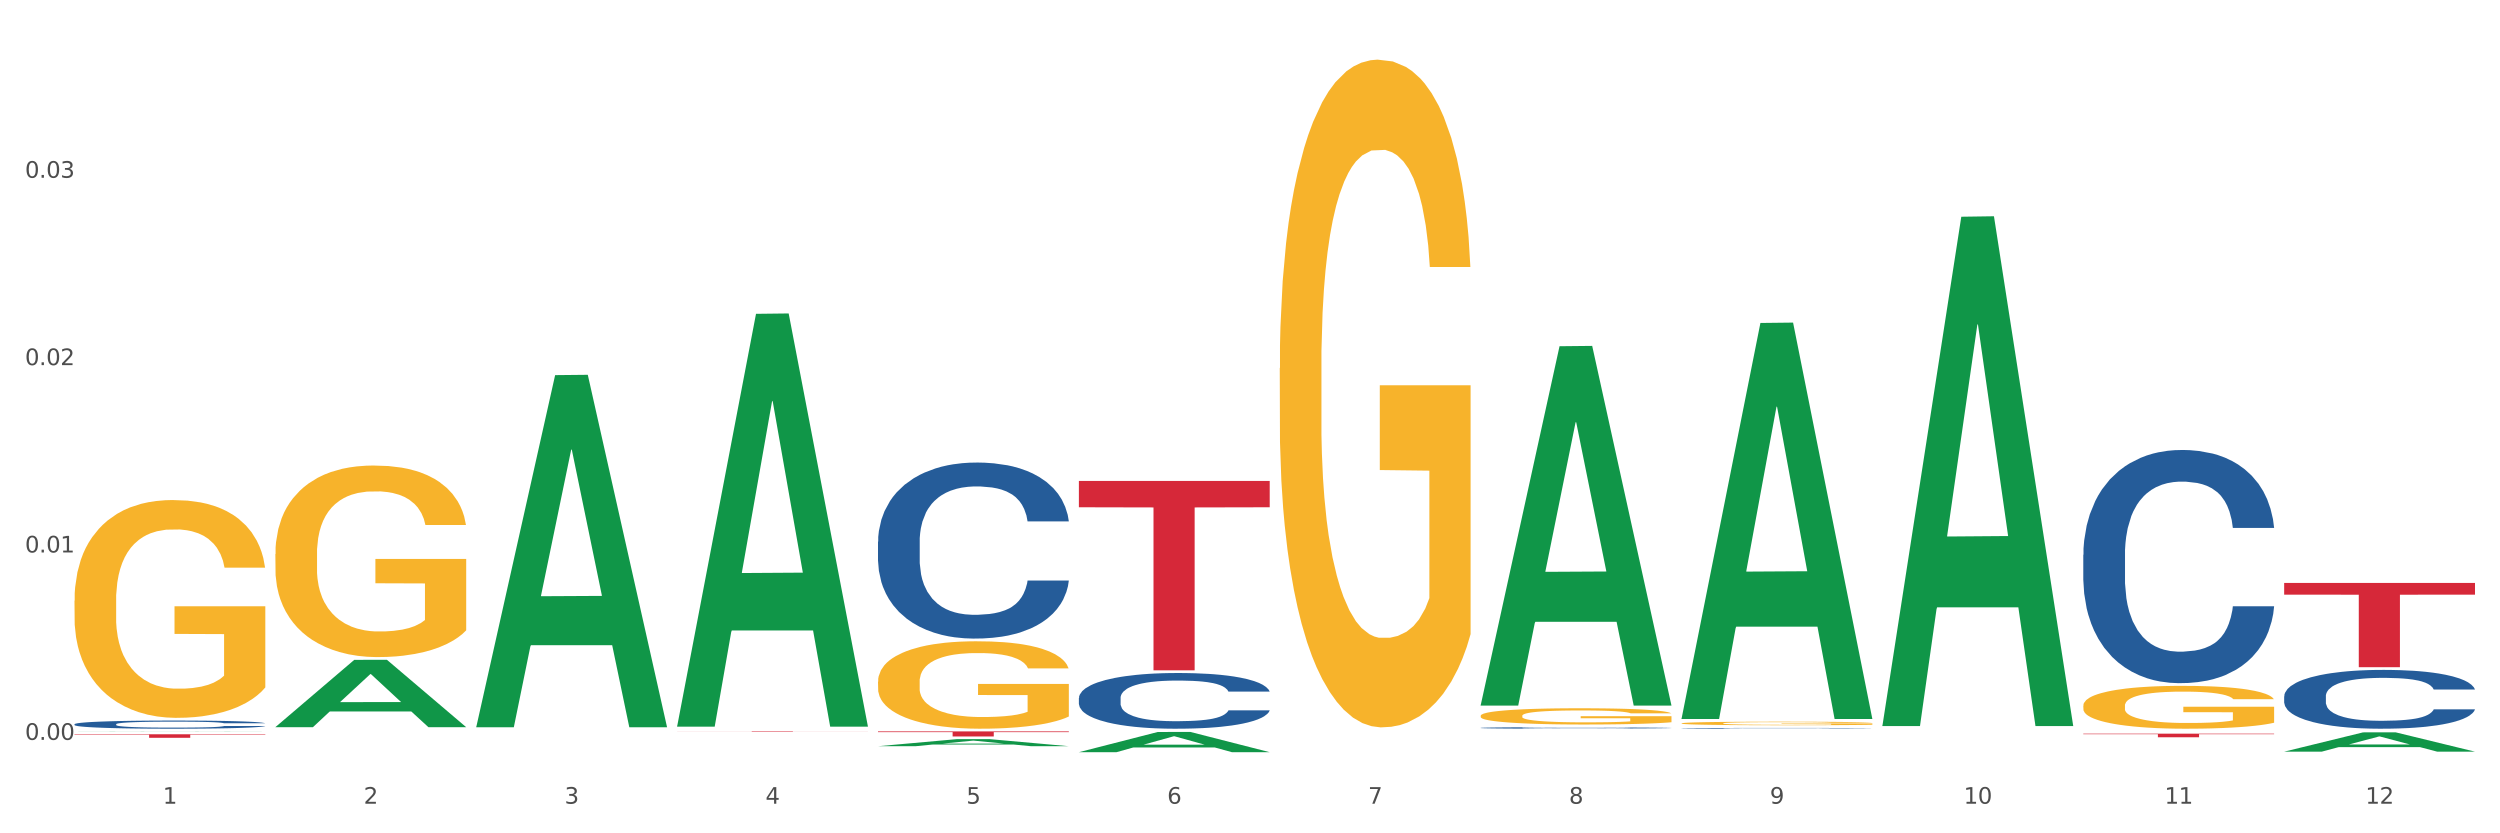 <?xml version="1.0" encoding="utf-8" standalone="no"?>
<!DOCTYPE svg PUBLIC "-//W3C//DTD SVG 1.1//EN"
  "http://www.w3.org/Graphics/SVG/1.1/DTD/svg11.dtd">
<svg xmlns:xlink="http://www.w3.org/1999/xlink" width="1080pt" height="360pt" viewBox="0 0 1080 360" xmlns="http://www.w3.org/2000/svg" version="1.1">
 <rect x="0" y="0" width="1080" height="360" fill="#333333" stroke="none"/>
 <defs>
  <style type="text/css">*{stroke-linejoin: round; stroke-linecap: butt}</style>
 </defs>
 <g id="figure_1">
  <g id="patch_1">
   <path d="M 0 360 
L 1080 360 
L 1080 0 
L 0 0 
z
" style="fill: #ffffff; stroke: #ffffff; stroke-linejoin: miter"/>
  </g>
  <g id="axes_1">
   <g id="matplotlib.axis_1">
    <g id="xtick_1">
     <g id="text_1">
      <!-- 1 -->
      <g style="fill: #4d4d4d" transform="translate(70.342 347.204) scale(0.096 -0.096)">
       <defs>
        <path id="DejaVuSans-31" d="M 794 531 
L 1825 531 
L 1825 4091 
L 703 3866 
L 703 4441 
L 1819 4666 
L 2450 4666 
L 2450 531 
L 3481 531 
L 3481 0 
L 794 0 
L 794 531 
z
" transform="scale(0.016)"/>
       </defs>
       <use xlink:href="#DejaVuSans-31"/>
      </g>
     </g>
    </g>
    <g id="xtick_2">
     <g id="text_2">
      <!-- 2 -->
      <g style="fill: #4d4d4d" transform="translate(157.122 347.204) scale(0.096 -0.096)">
       <defs>
        <path id="DejaVuSans-32" d="M 1228 531 
L 3431 531 
L 3431 0 
L 469 0 
L 469 531 
Q 828 903 1448 1529 
Q 2069 2156 2228 2338 
Q 2531 2678 2651 2914 
Q 2772 3150 2772 3378 
Q 2772 3750 2511 3984 
Q 2250 4219 1831 4219 
Q 1534 4219 1204 4116 
Q 875 4013 500 3803 
L 500 4441 
Q 881 4594 1212 4672 
Q 1544 4750 1819 4750 
Q 2544 4750 2975 4387 
Q 3406 4025 3406 3419 
Q 3406 3131 3298 2873 
Q 3191 2616 2906 2266 
Q 2828 2175 2409 1742 
Q 1991 1309 1228 531 
z
" transform="scale(0.016)"/>
       </defs>
       <use xlink:href="#DejaVuSans-32"/>
      </g>
     </g>
    </g>
    <g id="xtick_3">
     <g id="text_3">
      <!-- 3 -->
      <g style="fill: #4d4d4d" transform="translate(243.902 347.204) scale(0.096 -0.096)">
       <defs>
        <path id="DejaVuSans-33" d="M 2597 2516 
Q 3050 2419 3304 2112 
Q 3559 1806 3559 1356 
Q 3559 666 3084 287 
Q 2609 -91 1734 -91 
Q 1441 -91 1130 -33 
Q 819 25 488 141 
L 488 750 
Q 750 597 1062 519 
Q 1375 441 1716 441 
Q 2309 441 2620 675 
Q 2931 909 2931 1356 
Q 2931 1769 2642 2001 
Q 2353 2234 1838 2234 
L 1294 2234 
L 1294 2753 
L 1863 2753 
Q 2328 2753 2575 2939 
Q 2822 3125 2822 3475 
Q 2822 3834 2567 4026 
Q 2313 4219 1838 4219 
Q 1578 4219 1281 4162 
Q 984 4106 628 3988 
L 628 4550 
Q 988 4650 1302 4700 
Q 1616 4750 1894 4750 
Q 2613 4750 3031 4423 
Q 3450 4097 3450 3541 
Q 3450 3153 3228 2886 
Q 3006 2619 2597 2516 
z
" transform="scale(0.016)"/>
       </defs>
       <use xlink:href="#DejaVuSans-33"/>
      </g>
     </g>
    </g>
    <g id="xtick_4">
     <g id="text_4">
      <!-- 4 -->
      <g style="fill: #4d4d4d" transform="translate(330.683 347.204) scale(0.096 -0.096)">
       <defs>
        <path id="DejaVuSans-34" d="M 2419 4116 
L 825 1625 
L 2419 1625 
L 2419 4116 
z
M 2253 4666 
L 3047 4666 
L 3047 1625 
L 3713 1625 
L 3713 1100 
L 3047 1100 
L 3047 0 
L 2419 0 
L 2419 1100 
L 313 1100 
L 313 1709 
L 2253 4666 
z
" transform="scale(0.016)"/>
       </defs>
       <use xlink:href="#DejaVuSans-34"/>
      </g>
     </g>
    </g>
    <g id="xtick_5">
     <g id="text_5">
      <!-- 5 -->
      <g style="fill: #4d4d4d" transform="translate(417.463 347.204) scale(0.096 -0.096)">
       <defs>
        <path id="DejaVuSans-35" d="M 691 4666 
L 3169 4666 
L 3169 4134 
L 1269 4134 
L 1269 2991 
Q 1406 3038 1543 3061 
Q 1681 3084 1819 3084 
Q 2600 3084 3056 2656 
Q 3513 2228 3513 1497 
Q 3513 744 3044 326 
Q 2575 -91 1722 -91 
Q 1428 -91 1123 -41 
Q 819 9 494 109 
L 494 744 
Q 775 591 1075 516 
Q 1375 441 1709 441 
Q 2250 441 2565 725 
Q 2881 1009 2881 1497 
Q 2881 1984 2565 2268 
Q 2250 2553 1709 2553 
Q 1456 2553 1204 2497 
Q 953 2441 691 2322 
L 691 4666 
z
" transform="scale(0.016)"/>
       </defs>
       <use xlink:href="#DejaVuSans-35"/>
      </g>
     </g>
    </g>
    <g id="xtick_6">
     <g id="text_6">
      <!-- 6 -->
      <g style="fill: #4d4d4d" transform="translate(504.243 347.204) scale(0.096 -0.096)">
       <defs>
        <path id="DejaVuSans-36" d="M 2113 2584 
Q 1688 2584 1439 2293 
Q 1191 2003 1191 1497 
Q 1191 994 1439 701 
Q 1688 409 2113 409 
Q 2538 409 2786 701 
Q 3034 994 3034 1497 
Q 3034 2003 2786 2293 
Q 2538 2584 2113 2584 
z
M 3366 4563 
L 3366 3988 
Q 3128 4100 2886 4159 
Q 2644 4219 2406 4219 
Q 1781 4219 1451 3797 
Q 1122 3375 1075 2522 
Q 1259 2794 1537 2939 
Q 1816 3084 2150 3084 
Q 2853 3084 3261 2657 
Q 3669 2231 3669 1497 
Q 3669 778 3244 343 
Q 2819 -91 2113 -91 
Q 1303 -91 875 529 
Q 447 1150 447 2328 
Q 447 3434 972 4092 
Q 1497 4750 2381 4750 
Q 2619 4750 2861 4703 
Q 3103 4656 3366 4563 
z
" transform="scale(0.016)"/>
       </defs>
       <use xlink:href="#DejaVuSans-36"/>
      </g>
     </g>
    </g>
    <g id="xtick_7">
     <g id="text_7">
      <!-- 7 -->
      <g style="fill: #4d4d4d" transform="translate(591.024 347.204) scale(0.096 -0.096)">
       <defs>
        <path id="DejaVuSans-37" d="M 525 4666 
L 3525 4666 
L 3525 4397 
L 1831 0 
L 1172 0 
L 2766 4134 
L 525 4134 
L 525 4666 
z
" transform="scale(0.016)"/>
       </defs>
       <use xlink:href="#DejaVuSans-37"/>
      </g>
     </g>
    </g>
    <g id="xtick_8">
     <g id="text_8">
      <!-- 8 -->
      <g style="fill: #4d4d4d" transform="translate(677.804 347.204) scale(0.096 -0.096)">
       <defs>
        <path id="DejaVuSans-38" d="M 2034 2216 
Q 1584 2216 1326 1975 
Q 1069 1734 1069 1313 
Q 1069 891 1326 650 
Q 1584 409 2034 409 
Q 2484 409 2743 651 
Q 3003 894 3003 1313 
Q 3003 1734 2745 1975 
Q 2488 2216 2034 2216 
z
M 1403 2484 
Q 997 2584 770 2862 
Q 544 3141 544 3541 
Q 544 4100 942 4425 
Q 1341 4750 2034 4750 
Q 2731 4750 3128 4425 
Q 3525 4100 3525 3541 
Q 3525 3141 3298 2862 
Q 3072 2584 2669 2484 
Q 3125 2378 3379 2068 
Q 3634 1759 3634 1313 
Q 3634 634 3220 271 
Q 2806 -91 2034 -91 
Q 1263 -91 848 271 
Q 434 634 434 1313 
Q 434 1759 690 2068 
Q 947 2378 1403 2484 
z
M 1172 3481 
Q 1172 3119 1398 2916 
Q 1625 2713 2034 2713 
Q 2441 2713 2670 2916 
Q 2900 3119 2900 3481 
Q 2900 3844 2670 4047 
Q 2441 4250 2034 4250 
Q 1625 4250 1398 4047 
Q 1172 3844 1172 3481 
z
" transform="scale(0.016)"/>
       </defs>
       <use xlink:href="#DejaVuSans-38"/>
      </g>
     </g>
    </g>
    <g id="xtick_9">
     <g id="text_9">
      <!-- 9 -->
      <g style="fill: #4d4d4d" transform="translate(764.584 347.204) scale(0.096 -0.096)">
       <defs>
        <path id="DejaVuSans-39" d="M 703 97 
L 703 672 
Q 941 559 1184 500 
Q 1428 441 1663 441 
Q 2288 441 2617 861 
Q 2947 1281 2994 2138 
Q 2813 1869 2534 1725 
Q 2256 1581 1919 1581 
Q 1219 1581 811 2004 
Q 403 2428 403 3163 
Q 403 3881 828 4315 
Q 1253 4750 1959 4750 
Q 2769 4750 3195 4129 
Q 3622 3509 3622 2328 
Q 3622 1225 3098 567 
Q 2575 -91 1691 -91 
Q 1453 -91 1209 -44 
Q 966 3 703 97 
z
M 1959 2075 
Q 2384 2075 2632 2365 
Q 2881 2656 2881 3163 
Q 2881 3666 2632 3958 
Q 2384 4250 1959 4250 
Q 1534 4250 1286 3958 
Q 1038 3666 1038 3163 
Q 1038 2656 1286 2365 
Q 1534 2075 1959 2075 
z
" transform="scale(0.016)"/>
       </defs>
       <use xlink:href="#DejaVuSans-39"/>
      </g>
     </g>
    </g>
    <g id="xtick_10">
     <g id="text_10">
      <!-- 10 -->
      <g style="fill: #4d4d4d" transform="translate(848.311 347.204) scale(0.096 -0.096)">
       <defs>
        <path id="DejaVuSans-30" d="M 2034 4250 
Q 1547 4250 1301 3770 
Q 1056 3291 1056 2328 
Q 1056 1369 1301 889 
Q 1547 409 2034 409 
Q 2525 409 2770 889 
Q 3016 1369 3016 2328 
Q 3016 3291 2770 3770 
Q 2525 4250 2034 4250 
z
M 2034 4750 
Q 2819 4750 3233 4129 
Q 3647 3509 3647 2328 
Q 3647 1150 3233 529 
Q 2819 -91 2034 -91 
Q 1250 -91 836 529 
Q 422 1150 422 2328 
Q 422 3509 836 4129 
Q 1250 4750 2034 4750 
z
" transform="scale(0.016)"/>
       </defs>
       <use xlink:href="#DejaVuSans-31"/>
       <use xlink:href="#DejaVuSans-30" transform="translate(63.623 0)"/>
      </g>
     </g>
    </g>
    <g id="xtick_11">
     <g id="text_11">
      <!-- 11 -->
      <g style="fill: #4d4d4d" transform="translate(935.091 347.204) scale(0.096 -0.096)">
       <use xlink:href="#DejaVuSans-31"/>
       <use xlink:href="#DejaVuSans-31" transform="translate(63.623 0)"/>
      </g>
     </g>
    </g>
    <g id="xtick_12">
     <g id="text_12">
      <!-- 12 -->
      <g style="fill: #4d4d4d" transform="translate(1021.871 347.204) scale(0.096 -0.096)">
       <use xlink:href="#DejaVuSans-31"/>
       <use xlink:href="#DejaVuSans-32" transform="translate(63.623 0)"/>
      </g>
     </g>
    </g>
    <g id="xtick_13"/>
    <g id="xtick_14"/>
    <g id="xtick_15"/>
    <g id="xtick_16"/>
    <g id="xtick_17"/>
    <g id="xtick_18"/>
    <g id="xtick_19"/>
    <g id="xtick_20"/>
    <g id="xtick_21"/>
    <g id="xtick_22"/>
    <g id="xtick_23"/>
   </g>
   <g id="matplotlib.axis_2">
    <g id="ytick_1">
     <g id="text_13">
      <!-- 0.00 -->
      <g style="fill: #4d4d4d" transform="translate(10.8 319.615) scale(0.096 -0.096)">
       <defs>
        <path id="DejaVuSans-2e" d="M 684 794 
L 1344 794 
L 1344 0 
L 684 0 
L 684 794 
z
" transform="scale(0.016)"/>
       </defs>
       <use xlink:href="#DejaVuSans-30"/>
       <use xlink:href="#DejaVuSans-2e" transform="translate(63.623 0)"/>
       <use xlink:href="#DejaVuSans-30" transform="translate(95.41 0)"/>
       <use xlink:href="#DejaVuSans-30" transform="translate(159.033 0)"/>
      </g>
     </g>
    </g>
    <g id="ytick_2">
     <g id="text_14">
      <!-- 0.01 -->
      <g style="fill: #4d4d4d" transform="translate(10.8 238.674) scale(0.096 -0.096)">
       <use xlink:href="#DejaVuSans-30"/>
       <use xlink:href="#DejaVuSans-2e" transform="translate(63.623 0)"/>
       <use xlink:href="#DejaVuSans-30" transform="translate(95.41 0)"/>
       <use xlink:href="#DejaVuSans-31" transform="translate(159.033 0)"/>
      </g>
     </g>
    </g>
    <g id="ytick_3">
     <g id="text_15">
      <!-- 0.02 -->
      <g style="fill: #4d4d4d" transform="translate(10.8 157.734) scale(0.096 -0.096)">
       <use xlink:href="#DejaVuSans-30"/>
       <use xlink:href="#DejaVuSans-2e" transform="translate(63.623 0)"/>
       <use xlink:href="#DejaVuSans-30" transform="translate(95.41 0)"/>
       <use xlink:href="#DejaVuSans-32" transform="translate(159.033 0)"/>
      </g>
     </g>
    </g>
    <g id="ytick_4">
     <g id="text_16">
      <!-- 0.03 -->
      <g style="fill: #4d4d4d" transform="translate(10.8 76.793) scale(0.096 -0.096)">
       <use xlink:href="#DejaVuSans-30"/>
       <use xlink:href="#DejaVuSans-2e" transform="translate(63.623 0)"/>
       <use xlink:href="#DejaVuSans-30" transform="translate(95.41 0)"/>
       <use xlink:href="#DejaVuSans-33" transform="translate(159.033 0)"/>
      </g>
     </g>
    </g>
    <g id="ytick_5"/>
    <g id="ytick_6"/>
    <g id="ytick_7"/>
    <g id="ytick_8"/>
   </g>
   <g id="PolyCollection_1">
    <path d="M 32.175 316.04 
L 32.26 316.04 
L 66.256 315.968 
L 80.365 315.968 
L 114.616 316.04 
L 98.298 316.04 
L 90.904 316.023 
L 55.803 316.023 
L 55.548 316.023 
L 48.408 316.04 
L 32.175 316.04 
L 32.175 316.04 
L 60.222 316.013 
L 86.484 316.013 
L 73.481 315.983 
L 73.311 315.983 
L 73.141 315.983 
L 60.137 316.013 
L 60.222 316.013 
L 32.175 316.04 
z
" clip-path="url(#p135195f014)" style="fill: #109648"/>
    <path d="M 986.759 300.811 
L 986.856 300.788 
L 986.856 300.138 
L 987.148 299.256 
L 988.22 297.631 
L 989.585 296.401 
L 991.923 294.962 
L 993.19 294.359 
L 994.847 293.686 
L 998.258 292.595 
L 1002.156 291.666 
L 1004.884 291.156 
L 1006.93 290.831 
L 1011.511 290.251 
L 1014.142 289.995 
L 1016.87 289.786 
L 1019.209 289.647 
L 1023.107 289.485 
L 1026.225 289.415 
L 1029.831 289.392 
L 1032.852 289.415 
L 1036.847 289.508 
L 1042.694 289.786 
L 1044.935 289.949 
L 1047.956 290.227 
L 1051.075 290.599 
L 1053.608 290.97 
L 1056.532 291.504 
L 1059.553 292.2 
L 1062.476 293.082 
L 1064.522 293.895 
L 1066.179 294.753 
L 1067.641 295.798 
L 1068.713 296.935 
L 1069.2 297.887 
L 1051.367 297.887 
L 1050.88 297.028 
L 1049.905 296.1 
L 1048.931 295.473 
L 1047.859 294.962 
L 1046.202 294.382 
L 1044.74 294.011 
L 1042.304 293.57 
L 1040.063 293.291 
L 1038.211 293.129 
L 1035.97 292.989 
L 1031.195 292.85 
L 1027.784 292.85 
L 1025.641 292.897 
L 1023.009 293.013 
L 1020.768 293.175 
L 1018.137 293.454 
L 1016.091 293.755 
L 1014.044 294.15 
L 1012.875 294.428 
L 1011.121 294.939 
L 1009.951 295.357 
L 1008.392 296.076 
L 1007.515 296.587 
L 1005.956 297.91 
L 1005.274 298.885 
L 1004.982 299.558 
L 1004.787 300.301 
L 1004.787 303.921 
L 1005.371 305.546 
L 1005.859 306.242 
L 1006.638 307.031 
L 1008.1 308.053 
L 1010.244 309.051 
L 1012.485 309.77 
L 1014.337 310.211 
L 1016.091 310.536 
L 1017.845 310.792 
L 1019.989 311.024 
L 1021.743 311.163 
L 1024.374 311.302 
L 1027.492 311.372 
L 1029.928 311.372 
L 1034.898 311.256 
L 1037.139 311.14 
L 1039.283 310.977 
L 1041.622 310.722 
L 1043.474 310.443 
L 1044.546 310.234 
L 1046.3 309.793 
L 1047.664 309.329 
L 1048.833 308.795 
L 1049.613 308.331 
L 1050.49 307.635 
L 1051.172 306.846 
L 1051.367 306.428 
L 1069.2 306.428 
L 1068.81 307.264 
L 1068.128 308.076 
L 1066.764 309.167 
L 1065.692 309.793 
L 1064.035 310.559 
L 1062.281 311.209 
L 1059.845 311.929 
L 1057.604 312.463 
L 1055.265 312.927 
L 1052.731 313.345 
L 1048.151 313.925 
L 1046.495 314.087 
L 1042.986 314.366 
L 1040.258 314.528 
L 1036.262 314.691 
L 1032.17 314.784 
L 1027.882 314.807 
L 1024.081 314.76 
L 1019.891 314.621 
L 1017.26 314.482 
L 1014.337 314.273 
L 1010.926 313.948 
L 1007.71 313.553 
L 1004.689 313.089 
L 1001.863 312.555 
L 999.232 311.952 
L 995.821 310.954 
L 993.288 309.979 
L 991.436 309.074 
L 990.169 308.308 
L 988.903 307.333 
L 988.22 306.66 
L 987.148 305.035 
L 986.759 303.527 
L 986.759 300.811 
z
" clip-path="url(#p135195f014)" style="fill: #255c99"/>
    <path d="M 639.637 314.445 
L 639.735 314.445 
L 639.735 314.428 
L 640.027 314.405 
L 641.099 314.363 
L 642.463 314.331 
L 644.802 314.294 
L 646.069 314.278 
L 647.726 314.261 
L 651.136 314.233 
L 655.034 314.209 
L 657.763 314.196 
L 659.809 314.187 
L 664.389 314.172 
L 667.02 314.166 
L 669.749 314.16 
L 672.088 314.157 
L 675.986 314.152 
L 679.104 314.151 
L 682.71 314.15 
L 685.73 314.151 
L 689.726 314.153 
L 695.573 314.16 
L 697.814 314.164 
L 700.835 314.172 
L 703.953 314.181 
L 706.487 314.191 
L 709.41 314.205 
L 712.431 314.223 
L 715.355 314.245 
L 717.401 314.266 
L 719.058 314.289 
L 720.519 314.316 
L 721.591 314.345 
L 722.079 314.37 
L 704.246 314.37 
L 703.758 314.347 
L 702.784 314.323 
L 701.809 314.307 
L 700.737 314.294 
L 699.081 314.279 
L 697.619 314.269 
L 695.183 314.258 
L 692.942 314.251 
L 691.09 314.247 
L 688.849 314.243 
L 684.074 314.239 
L 680.663 314.239 
L 678.519 314.241 
L 675.888 314.244 
L 673.647 314.248 
L 671.016 314.255 
L 668.969 314.263 
L 666.923 314.273 
L 665.754 314.28 
L 663.999 314.293 
L 662.83 314.304 
L 661.271 314.323 
L 660.394 314.336 
L 658.835 314.37 
L 658.153 314.395 
L 657.86 314.413 
L 657.665 314.432 
L 657.665 314.526 
L 658.25 314.568 
L 658.737 314.586 
L 659.517 314.606 
L 660.979 314.632 
L 663.122 314.658 
L 665.364 314.677 
L 667.215 314.688 
L 668.969 314.696 
L 670.723 314.703 
L 672.867 314.709 
L 674.621 314.713 
L 677.252 314.716 
L 680.371 314.718 
L 682.807 314.718 
L 687.777 314.715 
L 690.018 314.712 
L 692.162 314.708 
L 694.501 314.701 
L 696.352 314.694 
L 697.424 314.689 
L 699.178 314.677 
L 700.543 314.665 
L 701.712 314.651 
L 702.492 314.639 
L 703.369 314.621 
L 704.051 314.601 
L 704.246 314.59 
L 722.079 314.59 
L 721.689 314.612 
L 721.007 314.633 
L 719.642 314.661 
L 718.571 314.677 
L 716.914 314.697 
L 715.16 314.714 
L 712.724 314.732 
L 710.482 314.746 
L 708.144 314.758 
L 705.61 314.769 
L 701.03 314.784 
L 699.373 314.788 
L 695.865 314.795 
L 693.136 314.8 
L 689.141 314.804 
L 685.048 314.806 
L 680.761 314.807 
L 676.96 314.806 
L 672.77 314.802 
L 670.139 314.798 
L 667.215 314.793 
L 663.805 314.785 
L 660.589 314.774 
L 657.568 314.762 
L 654.742 314.749 
L 652.111 314.733 
L 648.7 314.707 
L 646.166 314.682 
L 644.315 314.659 
L 643.048 314.639 
L 641.781 314.614 
L 641.099 314.596 
L 640.027 314.554 
L 639.637 314.515 
L 639.637 314.445 
z
" clip-path="url(#p135195f014)" style="fill: #255c99"/>
    <path d="M 466.077 301.553 
L 466.174 301.531 
L 466.174 300.915 
L 466.466 300.08 
L 467.538 298.542 
L 468.903 297.377 
L 471.241 296.014 
L 472.508 295.442 
L 474.165 294.805 
L 477.576 293.772 
L 481.474 292.893 
L 484.202 292.409 
L 486.248 292.101 
L 490.829 291.552 
L 493.46 291.31 
L 496.188 291.112 
L 498.527 290.98 
L 502.425 290.827 
L 505.543 290.761 
L 509.149 290.739 
L 512.17 290.761 
L 516.165 290.849 
L 522.012 291.112 
L 524.253 291.266 
L 527.274 291.53 
L 530.393 291.882 
L 532.926 292.233 
L 535.85 292.739 
L 538.871 293.398 
L 541.794 294.233 
L 543.84 295.003 
L 545.497 295.816 
L 546.959 296.805 
L 548.031 297.882 
L 548.518 298.783 
L 530.685 298.783 
L 530.198 297.97 
L 529.223 297.091 
L 528.249 296.497 
L 527.177 296.014 
L 525.52 295.464 
L 524.058 295.113 
L 521.622 294.695 
L 519.381 294.431 
L 517.529 294.277 
L 515.288 294.146 
L 510.513 294.014 
L 507.102 294.014 
L 504.959 294.058 
L 502.327 294.168 
L 500.086 294.321 
L 497.455 294.585 
L 495.409 294.871 
L 493.362 295.245 
L 492.193 295.508 
L 490.439 295.992 
L 489.269 296.387 
L 487.71 297.069 
L 486.833 297.552 
L 485.274 298.805 
L 484.592 299.728 
L 484.3 300.366 
L 484.105 301.069 
L 484.105 304.498 
L 484.689 306.037 
L 485.177 306.696 
L 485.956 307.443 
L 487.418 308.411 
L 489.562 309.356 
L 491.803 310.037 
L 493.655 310.455 
L 495.409 310.762 
L 497.163 311.004 
L 499.307 311.224 
L 501.061 311.356 
L 503.692 311.488 
L 506.81 311.554 
L 509.246 311.554 
L 514.216 311.444 
L 516.457 311.334 
L 518.601 311.18 
L 520.94 310.938 
L 522.792 310.675 
L 523.864 310.477 
L 525.618 310.059 
L 526.982 309.62 
L 528.151 309.114 
L 528.931 308.674 
L 529.808 308.015 
L 530.49 307.268 
L 530.685 306.872 
L 548.518 306.872 
L 548.128 307.663 
L 547.446 308.433 
L 546.082 309.466 
L 545.01 310.059 
L 543.353 310.784 
L 541.599 311.4 
L 539.163 312.081 
L 536.922 312.587 
L 534.583 313.026 
L 532.049 313.422 
L 527.469 313.972 
L 525.813 314.125 
L 522.304 314.389 
L 519.576 314.543 
L 515.58 314.697 
L 511.488 314.785 
L 507.2 314.807 
L 503.399 314.763 
L 499.209 314.631 
L 496.578 314.499 
L 493.655 314.301 
L 490.244 313.994 
L 487.028 313.62 
L 484.007 313.18 
L 481.181 312.675 
L 478.55 312.103 
L 475.139 311.158 
L 472.606 310.235 
L 470.754 309.378 
L 469.487 308.652 
L 468.221 307.729 
L 467.538 307.092 
L 466.466 305.553 
L 466.077 304.124 
L 466.077 301.553 
z
" clip-path="url(#p135195f014)" style="fill: #255c99"/>
    <path d="M 379.296 233.989 
L 379.394 233.92 
L 379.394 231.975 
L 379.686 229.336 
L 380.758 224.474 
L 382.122 220.793 
L 384.461 216.486 
L 385.728 214.681 
L 387.385 212.666 
L 390.795 209.402 
L 394.693 206.624 
L 397.422 205.096 
L 399.468 204.123 
L 404.048 202.387 
L 406.679 201.623 
L 409.408 200.998 
L 411.747 200.581 
L 415.645 200.095 
L 418.763 199.886 
L 422.369 199.817 
L 425.389 199.886 
L 429.385 200.164 
L 435.232 200.998 
L 437.473 201.484 
L 440.494 202.317 
L 443.612 203.429 
L 446.146 204.54 
L 449.069 206.137 
L 452.09 208.221 
L 455.014 210.86 
L 457.06 213.291 
L 458.717 215.861 
L 460.178 218.987 
L 461.25 222.39 
L 461.738 225.238 
L 443.905 225.238 
L 443.417 222.668 
L 442.443 219.89 
L 441.468 218.014 
L 440.396 216.486 
L 438.74 214.75 
L 437.278 213.639 
L 434.842 212.319 
L 432.601 211.486 
L 430.749 210.999 
L 428.508 210.583 
L 423.733 210.166 
L 420.322 210.166 
L 418.178 210.305 
L 415.547 210.652 
L 413.306 211.138 
L 410.675 211.972 
L 408.628 212.875 
L 406.582 214.055 
L 405.413 214.889 
L 403.658 216.417 
L 402.489 217.667 
L 400.93 219.82 
L 400.053 221.348 
L 398.494 225.307 
L 397.812 228.224 
L 397.519 230.239 
L 397.324 232.461 
L 397.324 243.296 
L 397.909 248.158 
L 398.396 250.242 
L 399.176 252.604 
L 400.638 255.66 
L 402.781 258.646 
L 405.023 260.799 
L 406.874 262.119 
L 408.628 263.091 
L 410.382 263.855 
L 412.526 264.55 
L 414.28 264.967 
L 416.911 265.383 
L 420.03 265.592 
L 422.466 265.592 
L 427.436 265.245 
L 429.677 264.897 
L 431.821 264.411 
L 434.16 263.647 
L 436.011 262.814 
L 437.083 262.188 
L 438.837 260.869 
L 440.202 259.48 
L 441.371 257.882 
L 442.151 256.493 
L 443.028 254.409 
L 443.71 252.048 
L 443.905 250.798 
L 461.738 250.798 
L 461.348 253.298 
L 460.666 255.729 
L 459.301 258.993 
L 458.23 260.869 
L 456.573 263.161 
L 454.819 265.106 
L 452.383 267.259 
L 450.141 268.856 
L 447.803 270.245 
L 445.269 271.496 
L 440.689 273.232 
L 439.032 273.718 
L 435.524 274.552 
L 432.795 275.038 
L 428.8 275.524 
L 424.707 275.802 
L 420.42 275.871 
L 416.619 275.732 
L 412.429 275.316 
L 409.798 274.899 
L 406.874 274.274 
L 403.464 273.301 
L 400.248 272.121 
L 397.227 270.732 
L 394.401 269.134 
L 391.77 267.328 
L 388.359 264.342 
L 385.825 261.424 
L 383.974 258.716 
L 382.707 256.424 
L 381.44 253.506 
L 380.758 251.492 
L 379.686 246.63 
L 379.296 242.116 
L 379.296 233.989 
z
" clip-path="url(#p135195f014)" style="fill: #255c99"/>
    <path d="M 32.175 312.862 
L 32.272 312.859 
L 32.272 312.769 
L 32.565 312.646 
L 33.637 312.421 
L 35.001 312.25 
L 37.34 312.05 
L 38.607 311.966 
L 40.263 311.872 
L 43.674 311.721 
L 47.572 311.592 
L 50.3 311.521 
L 52.347 311.476 
L 56.927 311.395 
L 59.558 311.36 
L 62.287 311.331 
L 64.625 311.311 
L 68.523 311.289 
L 71.642 311.279 
L 75.247 311.276 
L 78.268 311.279 
L 82.263 311.292 
L 88.11 311.331 
L 90.352 311.353 
L 93.373 311.392 
L 96.491 311.444 
L 99.025 311.495 
L 101.948 311.569 
L 104.969 311.666 
L 107.892 311.789 
L 109.939 311.901 
L 111.595 312.021 
L 113.057 312.166 
L 114.129 312.324 
L 114.616 312.456 
L 96.783 312.456 
L 96.296 312.337 
L 95.322 312.208 
L 94.347 312.121 
L 93.275 312.05 
L 91.619 311.969 
L 90.157 311.918 
L 87.721 311.856 
L 85.479 311.818 
L 83.628 311.795 
L 81.386 311.776 
L 76.611 311.756 
L 73.201 311.756 
L 71.057 311.763 
L 68.426 311.779 
L 66.184 311.802 
L 63.553 311.84 
L 61.507 311.882 
L 59.461 311.937 
L 58.291 311.976 
L 56.537 312.047 
L 55.368 312.105 
L 53.809 312.205 
L 52.932 312.276 
L 51.372 312.459 
L 50.69 312.595 
L 50.398 312.688 
L 50.203 312.791 
L 50.203 313.295 
L 50.788 313.52 
L 51.275 313.617 
L 52.054 313.727 
L 53.516 313.868 
L 55.66 314.007 
L 57.901 314.107 
L 59.753 314.168 
L 61.507 314.214 
L 63.261 314.249 
L 65.405 314.281 
L 67.159 314.301 
L 69.79 314.32 
L 72.908 314.33 
L 75.345 314.33 
L 80.314 314.313 
L 82.556 314.297 
L 84.7 314.275 
L 87.038 314.239 
L 88.89 314.201 
L 89.962 314.172 
L 91.716 314.11 
L 93.08 314.046 
L 94.25 313.972 
L 95.029 313.907 
L 95.906 313.81 
L 96.588 313.701 
L 96.783 313.643 
L 114.616 313.643 
L 114.227 313.759 
L 113.544 313.872 
L 112.18 314.023 
L 111.108 314.11 
L 109.452 314.217 
L 107.697 314.307 
L 105.261 314.407 
L 103.02 314.481 
L 100.681 314.546 
L 98.148 314.604 
L 93.567 314.684 
L 91.911 314.707 
L 88.403 314.746 
L 85.674 314.768 
L 81.679 314.791 
L 77.586 314.804 
L 73.298 314.807 
L 69.498 314.8 
L 65.307 314.781 
L 62.676 314.762 
L 59.753 314.733 
L 56.342 314.688 
L 53.126 314.633 
L 50.105 314.568 
L 47.279 314.494 
L 44.648 314.41 
L 41.238 314.272 
L 38.704 314.136 
L 36.853 314.01 
L 35.586 313.904 
L 34.319 313.769 
L 33.637 313.675 
L 32.565 313.449 
L 32.175 313.24 
L 32.175 312.862 
z
" clip-path="url(#p135195f014)" style="fill: #255c99"/>
    <path d="M 32.175 317.201 
L 114.616 317.201 
L 114.616 317.414 
L 82.187 317.415 
L 82.187 318.733 
L 64.409 318.733 
L 64.409 317.415 
L 32.175 317.414 
L 32.175 317.202 
L 32.175 317.201 
z
" clip-path="url(#p135195f014)" style="fill: #d62839"/>
    <path d="M 292.516 315.968 
L 374.957 315.968 
L 374.957 315.997 
L 342.528 315.997 
L 342.528 316.176 
L 324.75 316.176 
L 324.75 315.997 
L 292.516 315.997 
L 292.516 315.968 
L 292.516 315.968 
z
" clip-path="url(#p135195f014)" style="fill: #d62839"/>
    <path d="M 379.296 315.968 
L 461.738 315.968 
L 461.738 316.27 
L 429.308 316.272 
L 429.308 318.142 
L 411.531 318.142 
L 411.531 316.272 
L 379.296 316.27 
L 379.296 315.97 
L 379.296 315.968 
z
" clip-path="url(#p135195f014)" style="fill: #d62839"/>
    <path d="M 466.077 207.768 
L 548.518 207.768 
L 548.518 219.137 
L 516.088 219.213 
L 516.088 289.578 
L 498.311 289.578 
L 498.311 219.213 
L 466.077 219.137 
L 466.077 207.844 
L 466.077 207.768 
z
" clip-path="url(#p135195f014)" style="fill: #d62839"/>
    <path d="M 899.978 316.949 
L 982.42 316.949 
L 982.42 317.163 
L 949.99 317.165 
L 949.99 318.487 
L 932.213 318.487 
L 932.213 317.165 
L 899.978 317.163 
L 899.978 316.951 
L 899.978 316.949 
z
" clip-path="url(#p135195f014)" style="fill: #d62839"/>
    <path d="M 986.759 251.826 
L 1069.2 251.826 
L 1069.2 256.885 
L 1036.77 256.919 
L 1036.77 288.231 
L 1018.993 288.231 
L 1018.993 256.919 
L 986.759 256.885 
L 986.759 251.86 
L 986.759 251.826 
z
" clip-path="url(#p135195f014)" style="fill: #d62839"/>
    <path d="M 32.175 259.498 
L 32.272 259.412 
L 32.272 256.318 
L 32.467 253.654 
L 33.44 247.209 
L 34.9 241.881 
L 35.971 239.045 
L 37.042 236.725 
L 38.307 234.404 
L 39.864 231.998 
L 42.687 228.475 
L 44.439 226.67 
L 46.58 224.779 
L 50.474 222.029 
L 53.296 220.483 
L 56.216 219.194 
L 60.986 217.647 
L 64.1 216.959 
L 67.41 216.444 
L 71.4 216.1 
L 74.418 216.014 
L 81.036 216.272 
L 86.682 217.045 
L 89.407 217.647 
L 92.911 218.678 
L 94.76 219.365 
L 97.778 220.74 
L 100.892 222.545 
L 103.034 224.092 
L 106.246 227.014 
L 108.679 229.936 
L 110.918 233.545 
L 112.086 236.037 
L 112.962 238.358 
L 113.74 241.022 
L 114.519 245.232 
L 96.999 245.232 
L 96.318 242.225 
L 95.247 239.389 
L 93.69 236.639 
L 92.327 234.92 
L 89.991 232.772 
L 87.85 231.397 
L 85.611 230.365 
L 82.886 229.506 
L 80.744 229.076 
L 77.727 228.733 
L 71.79 228.818 
L 67.799 229.506 
L 65.074 230.365 
L 63.322 231.139 
L 61.764 231.998 
L 60.012 233.201 
L 57.968 235.006 
L 56.508 236.639 
L 55.048 238.701 
L 53.88 240.764 
L 52.81 243.17 
L 51.934 245.748 
L 51.252 248.412 
L 50.668 251.678 
L 50.182 257.092 
L 50.182 268.865 
L 50.376 271.529 
L 50.863 275.053 
L 51.447 277.717 
L 52.42 280.896 
L 53.296 283.045 
L 54.951 286.139 
L 56.8 288.717 
L 58.26 290.35 
L 59.72 291.725 
L 62.251 293.615 
L 65.074 295.162 
L 67.507 296.107 
L 70.816 296.967 
L 73.055 297.31 
L 75.002 297.482 
L 79.771 297.482 
L 83.178 297.225 
L 86.974 296.623 
L 89.894 295.85 
L 92.327 294.904 
L 95.052 293.357 
L 96.804 291.896 
L 96.804 273.936 
L 75.391 273.85 
L 75.391 261.904 
L 114.616 261.904 
L 114.616 296.967 
L 112.962 298.771 
L 111.112 300.404 
L 109.166 301.865 
L 106.246 303.67 
L 102.742 305.389 
L 99.627 306.592 
L 96.318 307.623 
L 92.424 308.568 
L 87.363 309.428 
L 84.248 309.771 
L 80.355 310.029 
L 75.78 310.115 
L 71.79 309.943 
L 67.896 309.514 
L 63.808 308.74 
L 59.818 307.623 
L 56.8 306.506 
L 53.783 305.131 
L 50.571 303.326 
L 48.04 301.607 
L 46.094 300.06 
L 43.952 298.084 
L 41.616 295.506 
L 39.864 293.185 
L 38.307 290.779 
L 36.652 287.685 
L 35.484 285.021 
L 34.316 281.67 
L 33.635 279.178 
L 32.856 275.311 
L 32.272 269.896 
L 32.175 259.498 
z
" clip-path="url(#p135195f014)" style="fill: #f7b32b"/>
    <path d="M 899.978 239.651 
L 900.076 239.559 
L 900.076 236.982 
L 900.368 233.486 
L 901.44 227.046 
L 902.804 222.17 
L 905.143 216.465 
L 906.41 214.073 
L 908.067 211.405 
L 911.477 207.081 
L 915.375 203.4 
L 918.104 201.376 
L 920.15 200.088 
L 924.73 197.788 
L 927.361 196.776 
L 930.09 195.948 
L 932.429 195.396 
L 936.327 194.752 
L 939.445 194.476 
L 943.051 194.384 
L 946.071 194.476 
L 950.067 194.844 
L 955.914 195.948 
L 958.155 196.592 
L 961.176 197.696 
L 964.294 199.168 
L 966.828 200.64 
L 969.751 202.756 
L 972.772 205.517 
L 975.696 209.013 
L 977.742 212.233 
L 979.399 215.637 
L 980.86 219.777 
L 981.932 224.286 
L 982.42 228.058 
L 964.587 228.058 
L 964.099 224.654 
L 963.125 220.973 
L 962.15 218.489 
L 961.078 216.465 
L 959.422 214.165 
L 957.96 212.693 
L 955.524 210.945 
L 953.283 209.841 
L 951.431 209.197 
L 949.19 208.645 
L 944.415 208.093 
L 941.004 208.093 
L 938.86 208.277 
L 936.229 208.737 
L 933.988 209.381 
L 931.357 210.485 
L 929.31 211.681 
L 927.264 213.245 
L 926.095 214.349 
L 924.34 216.373 
L 923.171 218.029 
L 921.612 220.881 
L 920.735 222.906 
L 919.176 228.15 
L 918.494 232.014 
L 918.201 234.682 
L 918.006 237.626 
L 918.006 251.979 
L 918.591 258.42 
L 919.078 261.18 
L 919.858 264.308 
L 921.32 268.356 
L 923.463 272.312 
L 925.705 275.165 
L 927.556 276.913 
L 929.31 278.201 
L 931.064 279.213 
L 933.208 280.133 
L 934.962 280.685 
L 937.593 281.237 
L 940.712 281.513 
L 943.148 281.513 
L 948.118 281.053 
L 950.359 280.593 
L 952.503 279.949 
L 954.842 278.937 
L 956.693 277.833 
L 957.765 277.005 
L 959.519 275.257 
L 960.884 273.416 
L 962.053 271.3 
L 962.833 269.46 
L 963.71 266.7 
L 964.392 263.572 
L 964.587 261.916 
L 982.42 261.916 
L 982.03 265.228 
L 981.348 268.448 
L 979.983 272.772 
L 978.912 275.257 
L 977.255 278.293 
L 975.501 280.869 
L 973.065 283.721 
L 970.823 285.837 
L 968.485 287.677 
L 965.951 289.333 
L 961.371 291.634 
L 959.714 292.278 
L 956.206 293.382 
L 953.477 294.026 
L 949.482 294.67 
L 945.389 295.038 
L 941.102 295.13 
L 937.301 294.946 
L 933.111 294.394 
L 930.48 293.842 
L 927.556 293.014 
L 924.146 291.726 
L 920.93 290.161 
L 917.909 288.321 
L 915.083 286.205 
L 912.452 283.813 
L 909.041 279.857 
L 906.507 275.993 
L 904.656 272.404 
L 903.389 269.368 
L 902.122 265.504 
L 901.44 262.836 
L 900.368 256.395 
L 899.978 250.415 
L 899.978 239.651 
z
" clip-path="url(#p135195f014)" style="fill: #255c99"/>
    <path d="M 899.978 304.847 
L 900.076 304.83 
L 900.076 304.221 
L 900.27 303.697 
L 901.244 302.429 
L 902.704 301.38 
L 903.774 300.822 
L 904.845 300.366 
L 906.11 299.909 
L 907.668 299.436 
L 910.49 298.742 
L 912.242 298.387 
L 914.384 298.015 
L 918.277 297.474 
L 921.1 297.17 
L 924.02 296.916 
L 928.789 296.612 
L 931.904 296.477 
L 935.213 296.375 
L 939.204 296.307 
L 942.221 296.291 
L 948.84 296.341 
L 954.485 296.493 
L 957.21 296.612 
L 960.714 296.815 
L 962.564 296.95 
L 965.581 297.221 
L 968.696 297.576 
L 970.837 297.88 
L 974.049 298.455 
L 976.482 299.03 
L 978.721 299.74 
L 979.889 300.231 
L 980.765 300.687 
L 981.544 301.211 
L 982.322 302.04 
L 964.802 302.04 
L 964.121 301.448 
L 963.05 300.89 
L 961.493 300.349 
L 960.13 300.011 
L 957.794 299.588 
L 955.653 299.317 
L 953.414 299.114 
L 950.689 298.945 
L 948.548 298.861 
L 945.53 298.793 
L 939.593 298.81 
L 935.602 298.945 
L 932.877 299.114 
L 931.125 299.267 
L 929.568 299.436 
L 927.816 299.673 
L 925.772 300.028 
L 924.312 300.349 
L 922.852 300.755 
L 921.684 301.161 
L 920.613 301.634 
L 919.737 302.141 
L 919.056 302.666 
L 918.472 303.308 
L 917.985 304.373 
L 917.985 306.69 
L 918.18 307.214 
L 918.666 307.908 
L 919.25 308.432 
L 920.224 309.057 
L 921.1 309.48 
L 922.754 310.089 
L 924.604 310.596 
L 926.064 310.918 
L 927.524 311.188 
L 930.054 311.56 
L 932.877 311.865 
L 935.31 312.051 
L 938.62 312.22 
L 940.858 312.287 
L 942.805 312.321 
L 947.574 312.321 
L 950.981 312.27 
L 954.777 312.152 
L 957.697 312 
L 960.13 311.814 
L 962.856 311.509 
L 964.608 311.222 
L 964.608 307.688 
L 943.194 307.671 
L 943.194 305.32 
L 982.42 305.32 
L 982.42 312.22 
L 980.765 312.575 
L 978.916 312.896 
L 976.969 313.183 
L 974.049 313.539 
L 970.545 313.877 
L 967.43 314.114 
L 964.121 314.316 
L 960.228 314.502 
L 955.166 314.672 
L 952.052 314.739 
L 948.158 314.79 
L 943.584 314.807 
L 939.593 314.773 
L 935.7 314.688 
L 931.612 314.536 
L 927.621 314.316 
L 924.604 314.097 
L 921.586 313.826 
L 918.374 313.471 
L 915.844 313.133 
L 913.897 312.828 
L 911.756 312.439 
L 909.42 311.932 
L 907.668 311.476 
L 906.11 311.002 
L 904.456 310.393 
L 903.288 309.869 
L 902.12 309.21 
L 901.438 308.719 
L 900.66 307.958 
L 900.076 306.893 
L 899.978 304.847 
z
" clip-path="url(#p135195f014)" style="fill: #f7b32b"/>
    <path d="M 726.418 314.619 
L 726.515 314.619 
L 726.515 314.61 
L 726.807 314.599 
L 727.879 314.577 
L 729.244 314.56 
L 731.582 314.541 
L 732.849 314.533 
L 734.506 314.524 
L 737.917 314.509 
L 741.815 314.497 
L 744.543 314.49 
L 746.589 314.486 
L 751.17 314.478 
L 753.801 314.475 
L 756.529 314.472 
L 758.868 314.47 
L 762.766 314.468 
L 765.884 314.467 
L 769.49 314.467 
L 772.511 314.467 
L 776.506 314.468 
L 782.353 314.472 
L 784.594 314.474 
L 787.615 314.478 
L 790.734 314.483 
L 793.267 314.488 
L 796.191 314.495 
L 799.212 314.504 
L 802.135 314.516 
L 804.181 314.527 
L 805.838 314.538 
L 807.3 314.552 
L 808.372 314.568 
L 808.859 314.58 
L 791.026 314.58 
L 790.539 314.569 
L 789.564 314.556 
L 788.59 314.548 
L 787.518 314.541 
L 785.861 314.533 
L 784.399 314.528 
L 781.963 314.523 
L 779.722 314.519 
L 777.87 314.517 
L 775.629 314.515 
L 770.854 314.513 
L 767.443 314.513 
L 765.3 314.513 
L 762.668 314.515 
L 760.427 314.517 
L 757.796 314.521 
L 755.75 314.525 
L 753.703 314.53 
L 752.534 314.534 
L 750.78 314.541 
L 749.61 314.546 
L 748.051 314.556 
L 747.174 314.563 
L 745.615 314.581 
L 744.933 314.594 
L 744.641 314.603 
L 744.446 314.613 
L 744.446 314.661 
L 745.03 314.683 
L 745.518 314.692 
L 746.297 314.703 
L 747.759 314.716 
L 749.903 314.73 
L 752.144 314.739 
L 753.996 314.745 
L 755.75 314.75 
L 757.504 314.753 
L 759.648 314.756 
L 761.402 314.758 
L 764.033 314.76 
L 767.151 314.761 
L 769.587 314.761 
L 774.557 314.759 
L 776.798 314.758 
L 778.942 314.756 
L 781.281 314.752 
L 783.133 314.748 
L 784.205 314.746 
L 785.959 314.74 
L 787.323 314.733 
L 788.492 314.726 
L 789.272 314.72 
L 790.149 314.711 
L 790.831 314.7 
L 791.026 314.695 
L 808.859 314.695 
L 808.469 314.706 
L 807.787 314.717 
L 806.423 314.731 
L 805.351 314.74 
L 803.694 314.75 
L 801.94 314.759 
L 799.504 314.768 
L 797.263 314.775 
L 794.924 314.782 
L 792.39 314.787 
L 787.81 314.795 
L 786.154 314.797 
L 782.645 314.801 
L 779.917 314.803 
L 775.921 314.805 
L 771.829 314.807 
L 767.541 314.807 
L 763.74 314.806 
L 759.55 314.804 
L 756.919 314.802 
L 753.996 314.8 
L 750.585 314.795 
L 747.369 314.79 
L 744.348 314.784 
L 741.522 314.777 
L 738.891 314.769 
L 735.48 314.755 
L 732.947 314.742 
L 731.095 314.73 
L 729.828 314.72 
L 728.562 314.707 
L 727.879 314.698 
L 726.807 314.676 
L 726.418 314.656 
L 726.418 314.619 
z
" clip-path="url(#p135195f014)" style="fill: #255c99"/>
    <path d="M 639.637 309.214 
L 639.735 309.208 
L 639.735 308.977 
L 639.929 308.778 
L 640.903 308.297 
L 642.363 307.9 
L 643.433 307.689 
L 644.504 307.515 
L 645.769 307.342 
L 647.327 307.163 
L 650.149 306.9 
L 651.901 306.766 
L 654.043 306.625 
L 657.936 306.419 
L 660.759 306.304 
L 663.679 306.208 
L 668.448 306.093 
L 671.563 306.041 
L 674.872 306.003 
L 678.863 305.977 
L 681.88 305.971 
L 688.499 305.99 
L 694.144 306.048 
L 696.869 306.093 
L 700.373 306.169 
L 702.223 306.221 
L 705.24 306.323 
L 708.355 306.458 
L 710.496 306.573 
L 713.708 306.791 
L 716.141 307.009 
L 718.38 307.278 
L 719.548 307.464 
L 720.424 307.637 
L 721.203 307.836 
L 721.981 308.15 
L 704.461 308.15 
L 703.78 307.926 
L 702.709 307.714 
L 701.152 307.509 
L 699.789 307.381 
L 697.453 307.221 
L 695.312 307.118 
L 693.073 307.041 
L 690.348 306.977 
L 688.207 306.945 
L 685.189 306.919 
L 679.252 306.926 
L 675.261 306.977 
L 672.536 307.041 
L 670.784 307.099 
L 669.227 307.163 
L 667.475 307.253 
L 665.431 307.387 
L 663.971 307.509 
L 662.511 307.663 
L 661.343 307.817 
L 660.272 307.996 
L 659.396 308.188 
L 658.715 308.387 
L 658.131 308.631 
L 657.644 309.035 
L 657.644 309.913 
L 657.839 310.111 
L 658.325 310.374 
L 658.909 310.573 
L 659.883 310.81 
L 660.759 310.97 
L 662.413 311.201 
L 664.263 311.393 
L 665.723 311.515 
L 667.183 311.618 
L 669.713 311.759 
L 672.536 311.874 
L 674.969 311.944 
L 678.279 312.009 
L 680.517 312.034 
L 682.464 312.047 
L 687.233 312.047 
L 690.64 312.028 
L 694.436 311.983 
L 697.356 311.925 
L 699.789 311.855 
L 702.515 311.739 
L 704.267 311.63 
L 704.267 310.291 
L 682.853 310.284 
L 682.853 309.393 
L 722.079 309.393 
L 722.079 312.009 
L 720.424 312.143 
L 718.575 312.265 
L 716.628 312.374 
L 713.708 312.509 
L 710.204 312.637 
L 707.089 312.726 
L 703.78 312.803 
L 699.887 312.874 
L 694.825 312.938 
L 691.711 312.964 
L 687.817 312.983 
L 683.243 312.989 
L 679.252 312.976 
L 675.359 312.944 
L 671.271 312.887 
L 667.28 312.803 
L 664.263 312.72 
L 661.245 312.617 
L 658.033 312.483 
L 655.503 312.355 
L 653.556 312.239 
L 651.415 312.092 
L 649.079 311.9 
L 647.327 311.727 
L 645.769 311.547 
L 644.115 311.316 
L 642.947 311.118 
L 641.779 310.868 
L 641.097 310.682 
L 640.319 310.393 
L 639.735 309.99 
L 639.637 309.214 
z
" clip-path="url(#p135195f014)" style="fill: #f7b32b"/>
    <path d="M 118.955 314.089 
L 119.04 314.061 
L 153.037 285.056 
L 167.145 285.028 
L 201.397 314.143 
L 185.078 314.143 
L 177.684 307.364 
L 142.583 307.364 
L 142.328 307.473 
L 135.189 314.143 
L 118.955 314.143 
L 118.955 314.089 
L 147.002 303.318 
L 173.265 303.29 
L 160.261 291.234 
L 160.091 291.179 
L 159.921 291.261 
L 146.917 303.29 
L 147.002 303.318 
L 118.955 314.089 
z
" clip-path="url(#p135195f014)" style="fill: #109648"/>
    <path d="M 205.736 313.906 
L 205.821 313.763 
L 239.817 162.055 
L 253.926 161.912 
L 288.177 314.192 
L 271.859 314.192 
L 264.464 278.731 
L 229.363 278.731 
L 229.108 279.303 
L 221.969 314.192 
L 205.736 314.192 
L 205.736 313.906 
L 233.783 257.569 
L 260.045 257.427 
L 247.041 194.37 
L 246.871 194.084 
L 246.701 194.513 
L 233.698 257.427 
L 233.783 257.569 
L 205.736 313.906 
z
" clip-path="url(#p135195f014)" style="fill: #109648"/>
    <path d="M 292.516 313.593 
L 292.601 313.425 
L 326.597 135.575 
L 340.706 135.407 
L 374.957 313.928 
L 358.639 313.928 
L 351.245 272.357 
L 316.144 272.357 
L 315.889 273.028 
L 308.749 313.928 
L 292.516 313.928 
L 292.516 313.593 
L 320.563 247.548 
L 346.825 247.381 
L 333.822 173.458 
L 333.652 173.123 
L 333.482 173.626 
L 320.478 247.381 
L 320.563 247.548 
L 292.516 313.593 
z
" clip-path="url(#p135195f014)" style="fill: #109648"/>
    <path d="M 379.296 322.357 
L 379.381 322.354 
L 413.378 319.306 
L 427.486 319.303 
L 461.738 322.363 
L 445.419 322.363 
L 438.025 321.65 
L 402.924 321.65 
L 402.669 321.662 
L 395.53 322.363 
L 379.296 322.363 
L 379.296 322.357 
L 407.343 321.225 
L 433.606 321.222 
L 420.602 319.955 
L 420.432 319.95 
L 420.262 319.958 
L 407.258 321.222 
L 407.343 321.225 
L 379.296 322.357 
z
" clip-path="url(#p135195f014)" style="fill: #109648"/>
    <path d="M 466.077 324.933 
L 466.162 324.925 
L 500.158 316.212 
L 514.267 316.204 
L 548.518 324.95 
L 532.2 324.95 
L 524.805 322.913 
L 489.704 322.913 
L 489.449 322.946 
L 482.31 324.95 
L 466.077 324.95 
L 466.077 324.933 
L 494.124 321.698 
L 520.386 321.689 
L 507.382 318.068 
L 507.212 318.051 
L 507.042 318.076 
L 494.039 321.689 
L 494.124 321.698 
L 466.077 324.933 
z
" clip-path="url(#p135195f014)" style="fill: #109648"/>
    <path d="M 639.637 304.518 
L 639.722 304.372 
L 673.719 149.571 
L 687.827 149.425 
L 722.079 304.81 
L 705.76 304.81 
L 698.366 268.626 
L 663.265 268.626 
L 663.01 269.21 
L 655.871 304.81 
L 639.637 304.81 
L 639.637 304.518 
L 667.684 247.033 
L 693.947 246.887 
L 680.943 182.544 
L 680.773 182.253 
L 680.603 182.69 
L 667.599 246.887 
L 667.684 247.033 
L 639.637 304.518 
z
" clip-path="url(#p135195f014)" style="fill: #109648"/>
    <path d="M 726.418 312.48 
L 726.515 312.479 
L 726.515 312.428 
L 726.71 312.385 
L 727.683 312.28 
L 729.143 312.193 
L 730.214 312.147 
L 731.284 312.109 
L 732.55 312.071 
L 734.107 312.032 
L 736.93 311.974 
L 738.682 311.945 
L 740.823 311.914 
L 744.716 311.869 
L 747.539 311.844 
L 750.459 311.823 
L 755.228 311.798 
L 758.343 311.787 
L 761.652 311.778 
L 765.643 311.773 
L 768.66 311.771 
L 775.279 311.775 
L 780.924 311.788 
L 783.65 311.798 
L 787.154 311.815 
L 789.003 311.826 
L 792.02 311.848 
L 795.135 311.878 
L 797.276 311.903 
L 800.488 311.951 
L 802.922 311.998 
L 805.16 312.057 
L 806.328 312.098 
L 807.204 312.136 
L 807.983 312.179 
L 808.762 312.248 
L 791.242 312.248 
L 790.56 312.199 
L 789.49 312.152 
L 787.932 312.107 
L 786.57 312.079 
L 784.234 312.044 
L 782.092 312.022 
L 779.854 312.005 
L 777.128 311.991 
L 774.987 311.984 
L 771.97 311.979 
L 766.032 311.98 
L 762.042 311.991 
L 759.316 312.005 
L 757.564 312.018 
L 756.007 312.032 
L 754.255 312.051 
L 752.211 312.081 
L 750.751 312.107 
L 749.291 312.141 
L 748.123 312.175 
L 747.052 312.214 
L 746.176 312.256 
L 745.495 312.299 
L 744.911 312.353 
L 744.424 312.441 
L 744.424 312.633 
L 744.619 312.676 
L 745.106 312.734 
L 745.69 312.777 
L 746.663 312.829 
L 747.539 312.864 
L 749.194 312.915 
L 751.043 312.957 
L 752.503 312.983 
L 753.963 313.006 
L 756.494 313.037 
L 759.316 313.062 
L 761.75 313.077 
L 765.059 313.091 
L 767.298 313.097 
L 769.244 313.1 
L 774.014 313.1 
L 777.42 313.096 
L 781.216 313.086 
L 784.136 313.073 
L 786.57 313.058 
L 789.295 313.032 
L 791.047 313.009 
L 791.047 312.716 
L 769.634 312.714 
L 769.634 312.52 
L 808.859 312.52 
L 808.859 313.091 
L 807.204 313.121 
L 805.355 313.147 
L 803.408 313.171 
L 800.488 313.201 
L 796.984 313.229 
L 793.87 313.248 
L 790.56 313.265 
L 786.667 313.281 
L 781.606 313.295 
L 778.491 313.3 
L 774.598 313.304 
L 770.023 313.306 
L 766.032 313.303 
L 762.139 313.296 
L 758.051 313.283 
L 754.06 313.265 
L 751.043 313.247 
L 748.026 313.224 
L 744.814 313.195 
L 742.283 313.167 
L 740.336 313.142 
L 738.195 313.11 
L 735.859 313.067 
L 734.107 313.03 
L 732.55 312.99 
L 730.895 312.94 
L 729.727 312.897 
L 728.559 312.842 
L 727.878 312.801 
L 727.099 312.738 
L 726.515 312.65 
L 726.418 312.48 
z
" clip-path="url(#p135195f014)" style="fill: #f7b32b"/>
    <path d="M 726.418 310.289 
L 726.503 310.128 
L 760.499 139.52 
L 774.608 139.359 
L 808.859 310.61 
L 792.541 310.61 
L 785.146 270.732 
L 750.045 270.732 
L 749.79 271.375 
L 742.651 310.61 
L 726.418 310.61 
L 726.418 310.289 
L 754.465 246.934 
L 780.727 246.773 
L 767.723 175.861 
L 767.553 175.539 
L 767.383 176.021 
L 754.38 246.773 
L 754.465 246.934 
L 726.418 310.289 
z
" clip-path="url(#p135195f014)" style="fill: #109648"/>
    <path d="M 986.759 324.703 
L 986.844 324.695 
L 1020.84 316.382 
L 1034.949 316.374 
L 1069.2 324.719 
L 1052.882 324.719 
L 1045.487 322.775 
L 1010.386 322.775 
L 1010.131 322.807 
L 1002.992 324.719 
L 986.759 324.719 
L 986.759 324.703 
L 1014.806 321.616 
L 1041.068 321.608 
L 1028.064 318.153 
L 1027.894 318.137 
L 1027.724 318.16 
L 1014.721 321.608 
L 1014.806 321.616 
L 986.759 324.703 
z
" clip-path="url(#p135195f014)" style="fill: #109648"/>
    <path d="M 118.955 239.348 
L 119.053 239.273 
L 119.053 236.552 
L 119.247 234.209 
L 120.221 228.54 
L 121.681 223.854 
L 122.751 221.359 
L 123.822 219.319 
L 125.087 217.278 
L 126.645 215.161 
L 129.467 212.063 
L 131.219 210.475 
L 133.361 208.812 
L 137.254 206.394 
L 140.077 205.033 
L 142.997 203.899 
L 147.766 202.539 
L 150.881 201.934 
L 154.19 201.481 
L 158.181 201.178 
L 161.198 201.103 
L 167.817 201.33 
L 173.462 202.01 
L 176.187 202.539 
L 179.691 203.446 
L 181.541 204.051 
L 184.558 205.26 
L 187.673 206.847 
L 189.814 208.208 
L 193.026 210.778 
L 195.459 213.347 
L 197.698 216.522 
L 198.866 218.714 
L 199.742 220.755 
L 200.521 223.098 
L 201.299 226.801 
L 183.779 226.801 
L 183.098 224.156 
L 182.027 221.662 
L 180.47 219.243 
L 179.107 217.731 
L 176.771 215.842 
L 174.63 214.632 
L 172.391 213.725 
L 169.666 212.97 
L 167.525 212.592 
L 164.507 212.289 
L 158.57 212.365 
L 154.579 212.97 
L 151.854 213.725 
L 150.102 214.406 
L 148.545 215.161 
L 146.793 216.22 
L 144.749 217.807 
L 143.289 219.243 
L 141.829 221.057 
L 140.661 222.871 
L 139.59 224.987 
L 138.714 227.255 
L 138.033 229.598 
L 137.449 232.47 
L 136.962 237.232 
L 136.962 247.587 
L 137.157 249.93 
L 137.643 253.029 
L 138.227 255.372 
L 139.201 258.169 
L 140.077 260.059 
L 141.731 262.78 
L 143.581 265.047 
L 145.041 266.483 
L 146.501 267.693 
L 149.031 269.355 
L 151.854 270.716 
L 154.287 271.547 
L 157.597 272.303 
L 159.835 272.606 
L 161.782 272.757 
L 166.551 272.757 
L 169.958 272.53 
L 173.754 272.001 
L 176.674 271.321 
L 179.107 270.489 
L 181.833 269.129 
L 183.585 267.844 
L 183.585 252.047 
L 162.171 251.971 
L 162.171 241.465 
L 201.397 241.465 
L 201.397 272.303 
L 199.742 273.89 
L 197.893 275.327 
L 195.946 276.611 
L 193.026 278.199 
L 189.522 279.71 
L 186.407 280.769 
L 183.098 281.676 
L 179.205 282.507 
L 174.143 283.263 
L 171.029 283.565 
L 167.135 283.792 
L 162.561 283.868 
L 158.57 283.716 
L 154.677 283.338 
L 150.589 282.658 
L 146.598 281.676 
L 143.581 280.693 
L 140.563 279.484 
L 137.351 277.896 
L 134.821 276.385 
L 132.874 275.024 
L 130.733 273.286 
L 128.397 271.018 
L 126.645 268.977 
L 125.087 266.861 
L 123.433 264.14 
L 122.265 261.797 
L 121.097 258.849 
L 120.415 256.657 
L 119.637 253.256 
L 119.053 248.494 
L 118.955 239.348 
z
" clip-path="url(#p135195f014)" style="fill: #f7b32b"/>
    <path d="M 379.296 294.488 
L 379.394 294.453 
L 379.394 293.211 
L 379.588 292.142 
L 380.562 289.555 
L 382.022 287.416 
L 383.092 286.277 
L 384.163 285.346 
L 385.428 284.415 
L 386.986 283.449 
L 389.808 282.034 
L 391.56 281.31 
L 393.702 280.551 
L 397.595 279.447 
L 400.418 278.826 
L 403.338 278.309 
L 408.107 277.688 
L 411.222 277.412 
L 414.531 277.205 
L 418.522 277.067 
L 421.539 277.032 
L 428.158 277.136 
L 433.803 277.446 
L 436.528 277.688 
L 440.032 278.102 
L 441.882 278.378 
L 444.899 278.929 
L 448.014 279.654 
L 450.155 280.275 
L 453.367 281.448 
L 455.8 282.621 
L 458.039 284.07 
L 459.207 285.07 
L 460.083 286.001 
L 460.862 287.071 
L 461.64 288.761 
L 444.12 288.761 
L 443.439 287.554 
L 442.368 286.415 
L 440.811 285.312 
L 439.448 284.622 
L 437.112 283.759 
L 434.971 283.207 
L 432.732 282.793 
L 430.007 282.448 
L 427.866 282.276 
L 424.848 282.138 
L 418.911 282.172 
L 414.92 282.448 
L 412.195 282.793 
L 410.443 283.104 
L 408.886 283.449 
L 407.134 283.932 
L 405.09 284.656 
L 403.63 285.312 
L 402.17 286.139 
L 401.002 286.967 
L 399.931 287.933 
L 399.055 288.968 
L 398.374 290.038 
L 397.79 291.349 
L 397.303 293.522 
L 397.303 298.248 
L 397.498 299.317 
L 397.984 300.732 
L 398.568 301.801 
L 399.542 303.078 
L 400.418 303.94 
L 402.072 305.182 
L 403.922 306.217 
L 405.382 306.872 
L 406.842 307.424 
L 409.372 308.183 
L 412.195 308.804 
L 414.628 309.184 
L 417.938 309.529 
L 420.176 309.667 
L 422.123 309.736 
L 426.892 309.736 
L 430.299 309.632 
L 434.095 309.391 
L 437.015 309.08 
L 439.448 308.701 
L 442.174 308.08 
L 443.926 307.493 
L 443.926 300.283 
L 422.512 300.249 
L 422.512 295.454 
L 461.738 295.454 
L 461.738 309.529 
L 460.083 310.253 
L 458.234 310.909 
L 456.287 311.495 
L 453.367 312.22 
L 449.863 312.909 
L 446.748 313.392 
L 443.439 313.806 
L 439.546 314.186 
L 434.484 314.531 
L 431.37 314.669 
L 427.476 314.772 
L 422.902 314.807 
L 418.911 314.738 
L 415.018 314.565 
L 410.93 314.255 
L 406.939 313.806 
L 403.922 313.358 
L 400.904 312.806 
L 397.692 312.082 
L 395.162 311.392 
L 393.215 310.771 
L 391.074 309.977 
L 388.738 308.942 
L 386.986 308.011 
L 385.428 307.045 
L 383.774 305.803 
L 382.606 304.734 
L 381.438 303.388 
L 380.756 302.388 
L 379.978 300.835 
L 379.394 298.662 
L 379.296 294.488 
z
" clip-path="url(#p135195f014)" style="fill: #f7b32b"/>
    <path d="M 552.857 159.063 
L 552.954 158.8 
L 552.954 149.316 
L 553.149 141.149 
L 554.122 121.391 
L 555.582 105.057 
L 556.653 96.363 
L 557.724 89.25 
L 558.989 82.137 
L 560.546 74.761 
L 563.369 63.959 
L 565.121 58.427 
L 567.262 52.631 
L 571.156 44.201 
L 573.978 39.459 
L 576.898 35.507 
L 581.668 30.765 
L 584.782 28.657 
L 588.092 27.077 
L 592.082 26.023 
L 595.1 25.759 
L 601.718 26.55 
L 607.364 28.921 
L 610.089 30.765 
L 613.593 33.926 
L 615.442 36.034 
L 618.46 40.249 
L 621.574 45.781 
L 623.716 50.523 
L 626.928 59.481 
L 629.361 68.438 
L 631.6 79.503 
L 632.768 87.143 
L 633.644 94.256 
L 634.422 102.422 
L 635.201 115.331 
L 617.681 115.331 
L 617 106.111 
L 615.929 97.417 
L 614.372 88.987 
L 613.009 83.718 
L 610.673 77.132 
L 608.532 72.916 
L 606.293 69.755 
L 603.568 67.121 
L 601.426 65.803 
L 598.409 64.75 
L 592.472 65.013 
L 588.481 67.121 
L 585.756 69.755 
L 584.004 72.126 
L 582.446 74.761 
L 580.694 78.449 
L 578.65 83.981 
L 577.19 88.987 
L 575.73 95.309 
L 574.562 101.632 
L 573.492 109.009 
L 572.616 116.912 
L 571.934 125.079 
L 571.35 135.09 
L 570.864 151.687 
L 570.864 187.779 
L 571.058 195.946 
L 571.545 206.747 
L 572.129 214.914 
L 573.102 224.662 
L 573.978 231.248 
L 575.633 240.732 
L 577.482 248.635 
L 578.942 253.641 
L 580.402 257.856 
L 582.933 263.652 
L 585.756 268.394 
L 588.189 271.292 
L 591.498 273.926 
L 593.737 274.98 
L 595.684 275.507 
L 600.453 275.507 
L 603.86 274.716 
L 607.656 272.872 
L 610.576 270.501 
L 613.009 267.603 
L 615.734 262.861 
L 617.486 258.383 
L 617.486 203.322 
L 596.073 203.059 
L 596.073 166.44 
L 635.298 166.44 
L 635.298 273.926 
L 633.644 279.458 
L 631.794 284.464 
L 629.848 288.942 
L 626.928 294.475 
L 623.424 299.744 
L 620.309 303.432 
L 617 306.593 
L 613.106 309.491 
L 608.045 312.126 
L 604.93 313.18 
L 601.037 313.97 
L 596.462 314.233 
L 592.472 313.706 
L 588.578 312.389 
L 584.49 310.018 
L 580.5 306.593 
L 577.482 303.169 
L 574.465 298.953 
L 571.253 293.421 
L 568.722 288.152 
L 566.776 283.41 
L 564.634 277.351 
L 562.298 269.447 
L 560.546 262.334 
L 558.989 254.958 
L 557.334 245.474 
L 556.166 237.307 
L 554.998 227.033 
L 554.317 219.393 
L 553.538 207.538 
L 552.954 190.94 
L 552.857 159.063 
z
" clip-path="url(#p135195f014)" style="fill: #f7b32b"/>
    <path d="M 813.198 313.252 
L 813.283 313.046 
L 847.279 93.628 
L 861.388 93.422 
L 895.639 313.666 
L 879.321 313.666 
L 871.927 262.379 
L 836.826 262.379 
L 836.571 263.206 
L 829.431 313.666 
L 813.198 313.666 
L 813.198 313.252 
L 841.245 231.772 
L 867.507 231.566 
L 854.504 140.366 
L 854.334 139.952 
L 854.164 140.573 
L 841.16 231.566 
L 841.245 231.772 
L 813.198 313.252 
z
" clip-path="url(#p135195f014)" style="fill: #109648"/>
   </g>
  </g>
 </g>
 <defs>
  <clipPath id="p135195f014">
   <rect x="32.175" y="10.8" width="1037.025" height="329.109"/>
  </clipPath>
 </defs>
</svg>
